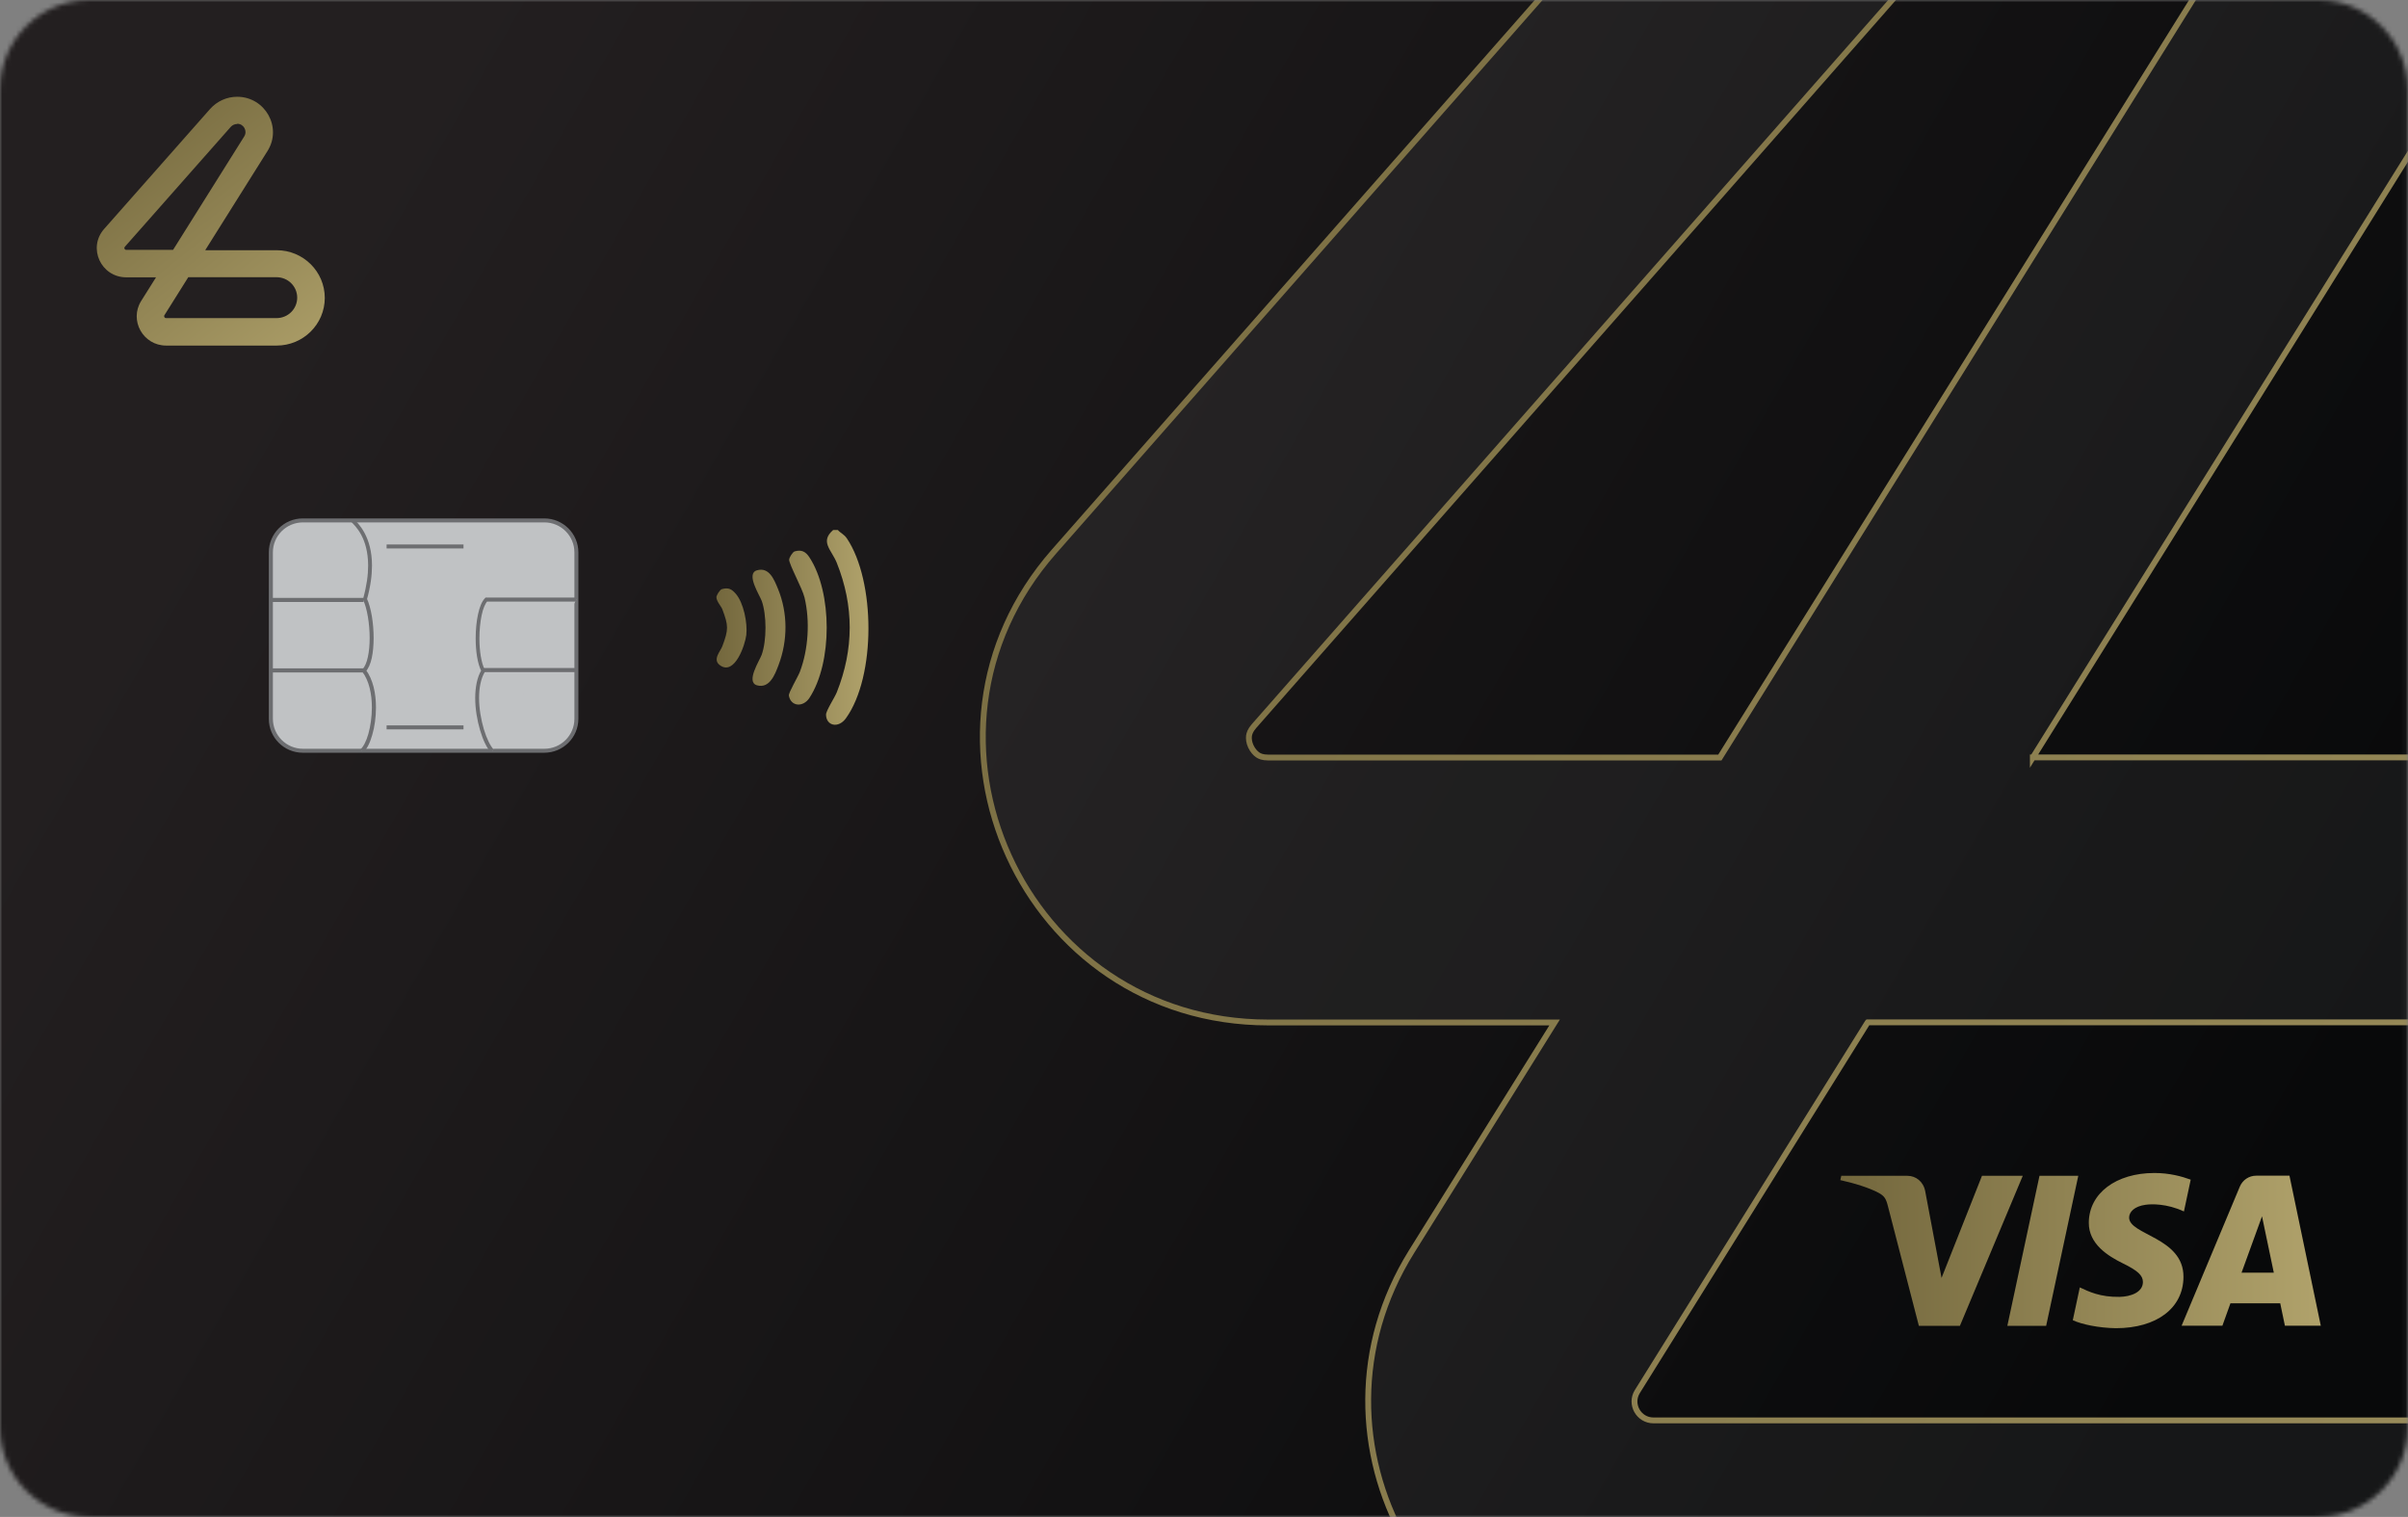 <svg width="527" height="332" viewBox="0 0 527 332" fill="none" xmlns="http://www.w3.org/2000/svg">
<rect x="0" y="0" width="527" height="332" fill="#808080" stroke="none"/>
<mask id="mask0_9161_1135" style="mask-type:luminance" maskUnits="userSpaceOnUse" x="0" y="0" width="527" height="332">
<path d="M19.567 0H507.353C518.147 0 526.92 8.773 526.92 19.567V312.402C526.92 323.196 518.147 331.969 507.353 331.969H19.567C8.773 331.969 0 323.196 0 312.402V19.567C0 8.773 8.773 0 19.567 0Z" fill="white"/>
</mask>
<g mask="url(#mask0_9161_1135)">
<path d="M537.408 -6.368H-10.46V338.364H537.408V-6.368Z" fill="url(#paint0_linear_9161_1135)"/>
<path d="M66.294 113.897H119.137C123 113.897 126.146 117.043 126.146 120.905V157.302C126.146 161.164 123 164.31 119.137 164.31H66.294C62.432 164.31 59.286 161.164 59.286 157.302V120.905C59.286 117.043 62.432 113.897 66.294 113.897Z" fill="#C0C2C4"/>
<path d="M126.147 157.301H125.713C125.713 160.933 122.771 163.874 119.139 163.874H66.296C62.664 163.874 59.723 160.933 59.723 157.301V120.904C59.723 117.272 62.664 114.331 66.296 114.331H119.139C122.771 114.331 125.713 117.272 125.713 120.904V157.301H126.582V120.904C126.582 116.786 123.232 113.461 119.114 113.461H66.271C62.153 113.461 58.828 116.786 58.828 120.904V157.301C58.828 161.419 62.153 164.744 66.271 164.744H119.114C123.232 164.744 126.582 161.419 126.582 157.301H126.147Z" fill="#6D6E71"/>
<path d="M77.167 113.897C78.446 115.176 83.101 119.524 79.878 131.136C81.618 134.845 82.052 144.308 79.623 146.738C83.408 151.777 81.592 162.341 79.111 164.336" fill="#C0C2C4"/>
<path d="M76.861 114.204C77.807 115.176 80.544 117.682 80.569 123.77C80.569 125.79 80.263 128.169 79.47 131.034L79.418 131.187L79.495 131.341C80.339 133.131 80.902 136.507 80.902 139.653C80.902 142.646 80.365 145.459 79.342 146.431L79.06 146.713L79.29 147.02C80.774 148.963 81.388 151.905 81.388 154.821C81.388 156.892 81.081 158.939 80.621 160.601C80.16 162.264 79.47 163.517 78.881 164.003L79.444 164.693C80.314 163.977 80.953 162.622 81.465 160.857C81.976 159.118 82.283 156.995 82.283 154.846C82.283 151.802 81.669 148.708 80.007 146.508L79.649 146.764L79.956 147.071C81.311 145.664 81.746 142.774 81.772 139.679C81.772 136.43 81.234 133.003 80.288 130.982L79.879 131.162L80.288 131.264C81.106 128.348 81.413 125.867 81.413 123.77C81.413 117.426 78.421 114.562 77.449 113.59L76.835 114.204H76.861Z" fill="#6D6E71"/>
<path d="M126.148 131.213H106.454C104.305 133.361 103.819 143.004 105.789 146.815C102.822 151.675 105.431 161.983 107.758 164.31" fill="#C0C2C4"/>
<path d="M126.15 130.777H106.276L106.148 130.905C105.432 131.646 104.946 132.9 104.613 134.46C104.281 136.02 104.102 137.862 104.102 139.703C104.102 142.491 104.486 145.254 105.406 147.019L105.79 146.814L105.406 146.584C104.383 148.246 104.025 150.446 104 152.722C104 155.152 104.434 157.684 105.074 159.833C105.713 161.981 106.532 163.721 107.427 164.641L108.041 164.027C107.35 163.337 106.506 161.649 105.892 159.603C105.279 157.531 104.844 155.05 104.844 152.748C104.844 150.574 105.227 148.528 106.097 147.07L106.225 146.865L106.123 146.635C105.33 145.126 104.92 142.44 104.92 139.729C104.92 137.939 105.099 136.148 105.406 134.665C105.713 133.181 106.199 132.03 106.711 131.544L106.404 131.237V131.672H126.099V130.802L126.15 130.777Z" fill="#6D6E71"/>
<path d="M126.149 146.201H105.815V147.096H126.149" fill="#6D6E71"/>
<path d="M84.61 159.628H101.44V158.759H84.61" fill="#6D6E71"/>
<path d="M84.61 120.034H101.44V119.165H84.61" fill="#6D6E71"/>
<path d="M79.646 146.277H59.261V147.172H79.646" fill="#6D6E71"/>
<path d="M79.569 130.854H59.261V131.749H79.569" fill="#6D6E71"/>
<g opacity="0.03">
<path fill-rule="evenodd" clip-rule="evenodd" d="M512.033 -102.36C506.968 -102.36 502.134 -100.186 498.783 -96.375L274.418 158.939C273.6 159.885 273.421 160.55 273.344 161.036C273.267 161.65 273.344 162.494 273.753 163.364C274.163 164.233 274.725 164.847 275.237 165.205C275.646 165.487 276.286 165.794 277.539 165.794H376.396L526.97 -75.555C534.259 -87.243 525.819 -102.36 512.033 -102.36ZM444.892 165.794L576.36 -44.938C607.743 -95.249 571.449 -160.344 512.007 -160.344C490.164 -160.344 469.395 -150.957 455.021 -134.587L230.656 120.726C195.359 160.883 223.98 223.778 277.539 223.778H340.229L308.922 273.935C283.115 315.319 312.964 368.853 361.842 368.853H595.543C651.813 368.853 697.418 323.402 697.418 267.31C697.418 211.219 651.813 165.768 595.543 165.768H444.892V165.794ZM408.725 223.778L358.338 304.551C356.624 307.313 358.619 310.869 361.868 310.869H595.568C619.713 310.869 639.28 291.379 639.28 267.31C639.28 243.242 619.713 223.752 595.568 223.752H408.751L408.725 223.778Z" fill="white"/>
</g>
<path d="M512.033 -102.36C506.969 -102.36 502.135 -100.186 498.784 -96.375L274.419 158.939C273.601 159.885 273.422 160.55 273.345 161.036C273.268 161.65 273.345 162.494 273.754 163.364C274.164 164.233 274.726 164.847 275.238 165.205C275.647 165.487 276.286 165.794 277.54 165.794H376.396L526.971 -75.555C534.26 -87.243 525.82 -102.36 512.033 -102.36ZM444.893 165.794L576.361 -44.938C607.744 -95.249 571.45 -160.344 512.008 -160.344C490.165 -160.344 469.396 -150.957 455.021 -134.587L230.656 120.726C195.36 160.883 223.981 223.778 277.54 223.778H340.23L308.923 273.935C283.116 315.319 312.964 368.853 361.843 368.853H595.544C651.814 368.853 697.418 323.402 697.418 267.31C697.418 211.219 651.814 165.768 595.544 165.768H444.893V165.794ZM408.726 223.778L358.339 304.551C356.625 307.313 358.62 310.869 361.868 310.869H595.569C619.714 310.869 639.281 291.379 639.281 267.31C639.281 243.242 619.714 223.752 595.569 223.752H408.752L408.726 223.778Z" stroke="#BCBEC0" stroke-width="0.639" stroke-miterlimit="10"/>
<g opacity="0.03">
<path fill-rule="evenodd" clip-rule="evenodd" d="M512.032 -102.359C506.967 -102.359 502.133 -100.185 498.783 -96.374L274.418 158.939C273.599 159.886 273.42 160.551 273.343 161.037C273.267 161.651 273.343 162.495 273.753 163.364C274.162 164.234 274.725 164.848 275.236 165.206C275.645 165.487 276.285 165.794 277.538 165.794H376.395L526.969 -75.554C534.258 -87.243 525.818 -102.359 512.032 -102.359ZM444.891 165.794L576.359 -44.938C607.742 -95.249 571.448 -160.343 512.006 -160.343C490.163 -160.343 469.394 -150.956 455.02 -134.587L230.655 120.727C195.358 160.883 223.979 223.778 277.538 223.778H340.228L308.922 273.935C283.114 315.32 312.963 368.853 361.841 368.853H595.542C651.812 368.853 697.417 323.402 697.417 267.311C697.417 211.22 651.812 165.769 595.542 165.769H444.891V165.794ZM408.725 223.778L358.337 304.552C356.623 307.314 358.618 310.869 361.867 310.869H595.567C619.713 310.869 639.279 291.379 639.279 267.311C639.279 243.243 619.713 223.753 595.567 223.753H408.75L408.725 223.778Z" fill="white"/>
</g>
<path d="M512.033 -102.36C506.968 -102.36 502.134 -100.186 498.783 -96.375L274.418 158.939C273.6 159.885 273.421 160.55 273.344 161.036C273.267 161.65 273.344 162.494 273.753 163.364C274.163 164.233 274.725 164.847 275.237 165.205C275.646 165.487 276.286 165.794 277.539 165.794H376.396L526.97 -75.555C534.259 -87.243 525.819 -102.36 512.033 -102.36ZM444.892 165.794L576.36 -44.938C607.743 -95.249 571.449 -160.344 512.007 -160.344C490.164 -160.344 469.395 -150.957 455.021 -134.587L230.656 120.726C195.359 160.883 223.98 223.778 277.539 223.778H340.229L308.922 273.935C283.115 315.319 312.964 368.853 361.842 368.853H595.543C651.813 368.853 697.418 323.402 697.418 267.31C697.418 211.219 651.813 165.768 595.543 165.768H444.892V165.794ZM408.725 223.778L358.338 304.551C356.624 307.313 358.619 310.869 361.868 310.869H595.568C619.713 310.869 639.28 291.379 639.28 267.31C639.28 243.242 619.713 223.752 595.568 223.752H408.751L408.725 223.778Z" stroke="white" stroke-width="0.639" stroke-miterlimit="10"/>
<path fill-rule="evenodd" clip-rule="evenodd" d="M512.035 -102.361C506.971 -102.361 502.137 -100.187 498.786 -96.376L274.421 158.938C273.603 159.884 273.424 160.549 273.347 161.035C273.27 161.649 273.347 162.493 273.756 163.363C274.165 164.233 274.728 164.846 275.24 165.204C275.649 165.486 276.288 165.793 277.541 165.793H376.398L526.972 -75.556C534.262 -87.245 525.821 -102.361 512.035 -102.361ZM444.894 165.793L576.362 -44.94C607.746 -95.25 571.451 -160.345 512.01 -160.345C490.166 -160.345 469.398 -150.958 455.023 -134.588L230.658 120.725C195.361 160.882 223.982 223.777 277.541 223.777H340.232L308.925 273.934C283.117 315.318 312.966 368.852 361.845 368.852H595.545C651.816 368.852 697.42 323.401 697.42 267.309C697.42 211.218 651.816 165.767 595.545 165.767H444.894V165.793ZM408.728 223.777L358.34 304.55C356.627 307.312 358.622 310.868 361.87 310.868H595.571C619.716 310.868 639.283 291.378 639.283 267.309C639.283 243.241 619.716 223.751 595.571 223.751H408.754L408.728 223.777Z" stroke="url(#paint1_linear_9161_1135)" stroke-width="1.279"/>
</g>
<path d="M183.363 115.993C184.028 116.734 184.718 116.913 185.358 117.86C191.599 127.17 191.726 148.016 185.153 157.172C183.491 159.5 180.805 158.86 180.779 156.405C180.779 155.535 182.672 152.671 183.132 151.52C186.892 142.082 186.918 132.644 183.132 123.18C181.981 120.315 179.373 118.576 182.34 115.993H183.363ZM172.697 122.438C172.697 123.564 175.562 128.679 176.073 130.776C177.301 135.917 176.917 142.133 175.05 147.044C174.641 148.118 172.543 151.622 172.646 152.236C173.081 154.666 175.766 154.845 177.147 152.747C182.186 145.049 182.186 129.677 177.147 121.978C176.329 120.75 175.459 120.239 173.925 120.673C173.464 120.801 172.722 122.055 172.722 122.438H172.697ZM166.686 131.441C167.812 134.562 167.812 140.214 166.686 143.335C166.251 144.537 163.156 149.269 165.663 149.985C168.425 150.752 169.602 147.657 170.395 145.535C172.416 140.189 172.441 134.178 170.267 128.884C169.423 126.837 168.349 124.05 165.663 124.817C163.156 125.533 166.251 130.265 166.686 131.467V131.441ZM156.788 130.674C156.788 131.62 157.836 132.669 158.092 133.36C159.448 136.966 159.448 137.785 158.092 141.417C157.657 142.593 155.79 144.409 157.657 145.662C160.803 147.811 163.08 141.161 163.336 138.936C163.617 136.352 162.747 131.902 161.008 129.932C160.138 128.935 159.422 128.526 157.99 128.935C157.529 129.063 156.788 130.316 156.788 130.7V130.674Z" fill="url(#paint2_linear_9161_1135)"/>
<path d="M468.985 280.583C468.985 279.151 467.885 278.102 464.585 276.491C461.363 274.905 457.091 272.271 457.142 267.565C457.194 261.17 463.102 256.72 471.491 256.72C474.765 256.72 477.4 257.436 479.446 258.178L477.962 265.135C474.151 263.37 470.801 263.498 469.573 263.677C467.118 264.009 465.992 265.237 465.967 266.439C465.89 270.301 477.911 270.787 477.86 279.458C477.835 286.287 472.003 290.687 463.076 290.687C459.265 290.635 455.608 289.842 453.638 288.947L455.173 281.76C457.142 282.681 459.623 283.909 463.895 283.832C466.325 283.781 468.959 282.834 468.985 280.609V280.583ZM442.691 257.334H433.765L424.915 279.688L421.334 260.684C420.925 258.561 419.262 257.334 417.421 257.334H402.97L402.765 258.28C405.732 258.919 409.108 259.968 411.154 261.068C412.408 261.758 412.766 262.347 413.175 263.958L419.953 290.175H428.931L442.691 257.334ZM446.349 257.334L439.315 290.175H447.807L454.84 257.334H446.349ZM507.914 290.149H500.061L499.038 285.239H488.142L486.377 290.149H477.451L490.188 259.712C490.802 258.254 492.183 257.308 493.795 257.308H501.059L507.914 290.149ZM497.631 278.537L495.048 266.209L490.572 278.537H497.606H497.631Z" fill="url(#paint3_linear_9161_1135)"/>
<path fill-rule="evenodd" clip-rule="evenodd" d="M51.897 27.137C51.359 27.137 50.873 27.367 50.515 27.751L27.317 54.019C27.317 54.019 27.214 54.198 27.214 54.224C27.214 54.3 27.214 54.377 27.265 54.454C27.317 54.556 27.368 54.607 27.419 54.633C27.47 54.659 27.521 54.684 27.649 54.684H37.88L53.457 29.849C54.199 28.646 53.329 27.086 51.922 27.086L51.897 27.137ZM44.94 54.71L58.547 33.046C61.795 27.879 58.035 21.178 51.897 21.178C49.646 21.178 47.497 22.15 45.988 23.838L22.79 50.106C19.132 54.249 22.099 60.695 27.649 60.695H34.146L30.898 65.862C28.238 70.107 31.307 75.632 36.371 75.632H60.542C66.373 75.632 71.08 70.951 71.08 65.196C71.08 59.441 66.373 54.761 60.542 54.761H44.965L44.94 54.71ZM41.205 60.669L35.987 68.982C35.808 69.263 36.013 69.621 36.346 69.621H60.516C63.023 69.621 65.043 67.626 65.043 65.145C65.043 62.664 63.023 60.669 60.516 60.669H41.18H41.205Z" fill="url(#paint4_linear_9161_1135)"/>
<defs>
<linearGradient id="paint0_linear_9161_1135" x1="481.726" y1="291.864" x2="70.876" y2="54.915" gradientUnits="userSpaceOnUse">
<stop stop-color="#08090A"/>
<stop offset="1" stop-color="#231F20"/>
</linearGradient>
<linearGradient id="paint1_linear_9161_1135" x1="181.012" y1="-27.828" x2="859.76" y2="320.178" gradientUnits="userSpaceOnUse">
<stop stop-color="#73673D"/>
<stop offset="1" stop-color="#B0A26B"/>
</linearGradient>
<linearGradient id="paint2_linear_9161_1135" x1="156.788" y1="137.324" x2="190.038" y2="137.324" gradientUnits="userSpaceOnUse">
<stop stop-color="#73673D"/>
<stop offset="1" stop-color="#B0A26B"/>
</linearGradient>
<linearGradient id="paint3_linear_9161_1135" x1="402.79" y1="273.703" x2="507.914" y2="273.703" gradientUnits="userSpaceOnUse">
<stop stop-color="#73673D"/>
<stop offset="1" stop-color="#B0A26B"/>
</linearGradient>
<linearGradient id="paint4_linear_9161_1135" x1="23.966" y1="22.354" x2="72.077" y2="83.484" gradientUnits="userSpaceOnUse">
<stop stop-color="#73673D"/>
<stop offset="1" stop-color="#B0A26B"/>
</linearGradient>
</defs>
</svg>
